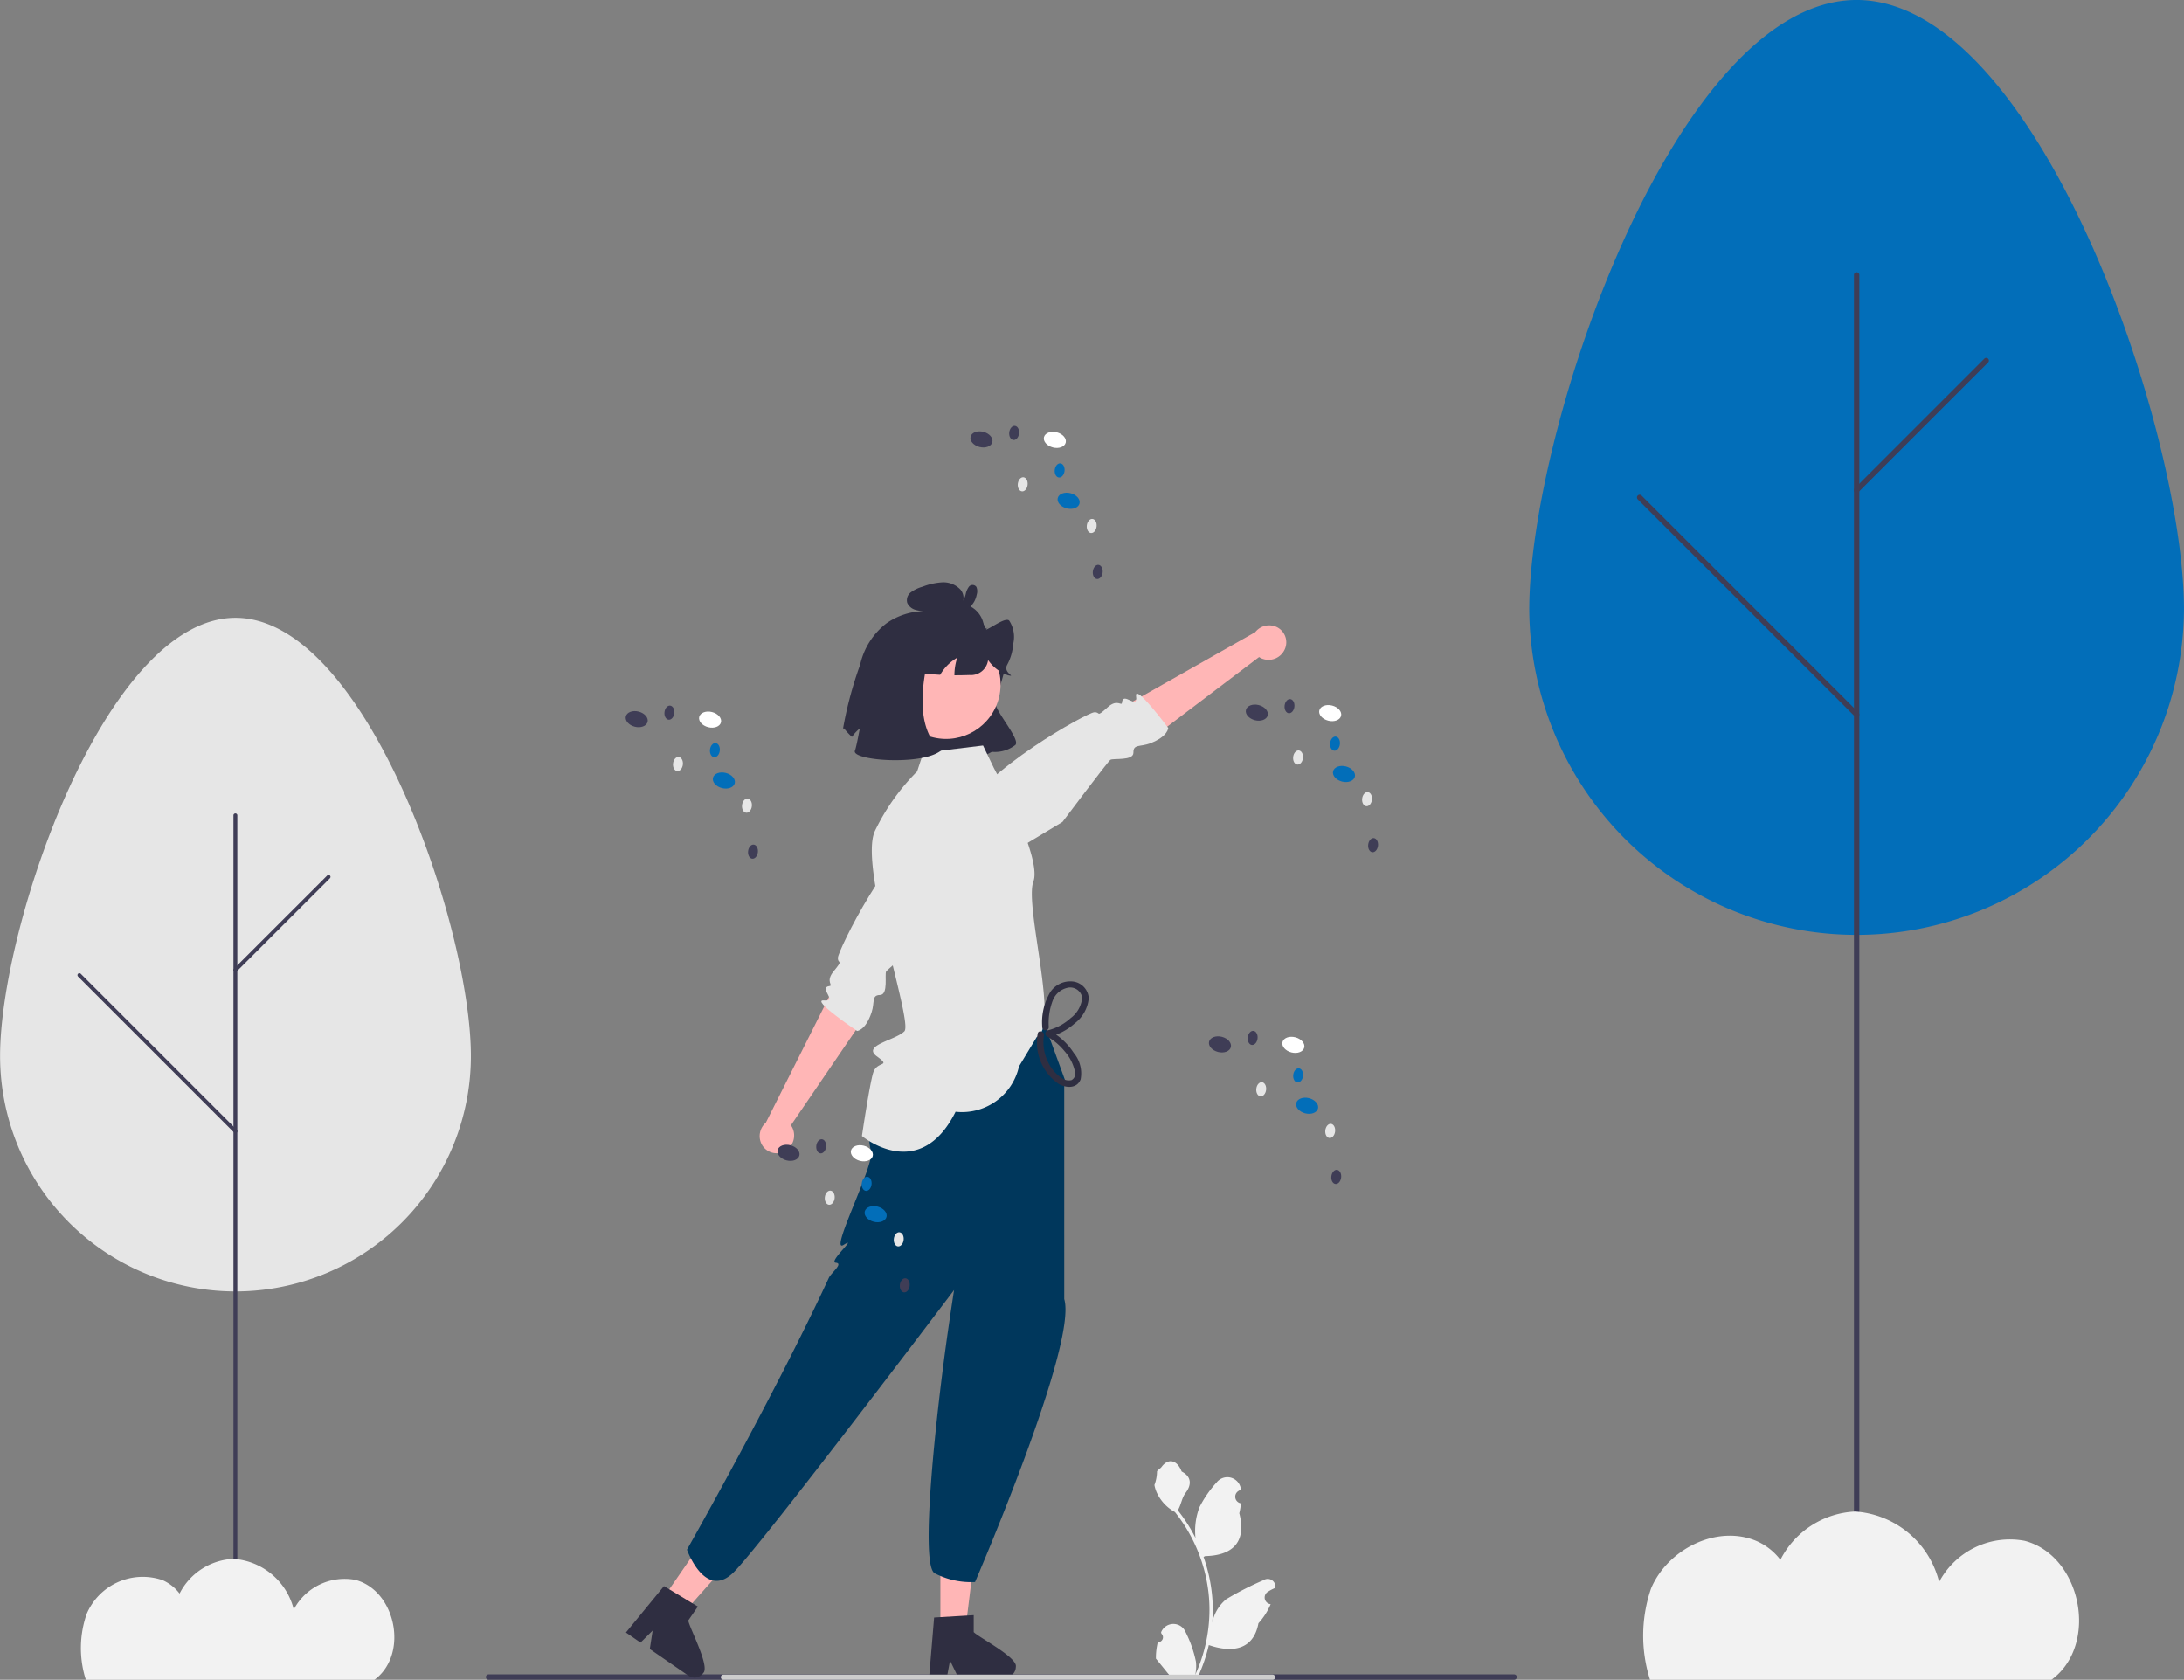<svg xmlns="http://www.w3.org/2000/svg" width="130.219" height="100.15" viewBox="0 0 130.219 100.15"><rect x="0" y="0" width="130.219" height="100.15" fill="#808080" stroke="none"/><g id="Freedom" transform="translate(0 0)"><path id="Path_1424" data-name="Path 1424" d="M801.484,174.319c0-10.78-8.739-36.36-19.519-36.36s-19.519,25.58-19.519,36.36a19.519,19.519,0,0,0,39.037,0Z" transform="translate(-671.266 -137.96)" fill="#026eb9"></path><path id="Path_1425" data-name="Path 1425" d="M883.221,318.585a.161.161,0,0,0,.161-.161v-79.17a.16.16,0,1,0-.321,0v79.17A.16.16,0,0,0,883.221,318.585Z" transform="translate(-772.521 -222.862)" fill="#3f3d56"></path><path id="Path_1426" data-name="Path 1426" d="M883.221,278.951a.16.16,0,0,0,.114-.047l7.725-7.725a.16.16,0,1,0-.227-.227l-7.725,7.725a.16.16,0,0,0,.113.274Z" transform="translate(-772.521 -249.568)" fill="#3f3d56"></path><path id="Path_1427" data-name="Path 1427" d="M815.549,335.018a.16.16,0,0,0,.114-.274l-12.938-12.938a.16.16,0,0,0-.227.227l12.938,12.938A.16.16,0,0,0,815.549,335.018Z" transform="translate(-704.849 -292.26)" fill="#3f3d56"></path><path id="Path_1428" data-name="Path 1428" d="M829.218,709.434c-.028.022-.057.041-.085.062H805.2a8.669,8.669,0,0,1,.066-5.453c1-2.353,3.951-3.822,6.3-2.812a3.585,3.585,0,0,1,1.408,1.114,5.272,5.272,0,0,1,4.463-2.879,5.545,5.545,0,0,1,5,4.2,4.777,4.777,0,0,1,5.1-2.454C830.9,702.091,831.965,707.311,829.218,709.434Z" transform="translate(-706.819 -609.346)" fill="#f2f2f2"></path><path id="Path_1429" data-name="Path 1429" d="M222.4,393.587c0-7.746-6.284-26.127-14.035-26.127s-14.035,18.381-14.035,26.127a14.035,14.035,0,0,0,28.07,0Z" transform="translate(-194.325 -330.626)" fill="#e6e6e6"></path><path id="Path_1430" data-name="Path 1430" d="M281.17,488.718a.115.115,0,0,0,.115-.115V440.247a.115.115,0,1,0-.231,0V488.6A.115.115,0,0,0,281.17,488.718Z" transform="translate(-267.135 -391.634)" fill="#3f3d56"></path><path id="Path_1431" data-name="Path 1431" d="M281.17,468.773a.115.115,0,0,0,.082-.034l5.555-5.551a.115.115,0,1,0-.163-.163l-5.555,5.551a.115.115,0,0,0,.082.2Z" transform="translate(-267.135 -410.825)" fill="#3f3d56"></path><path id="Path_1432" data-name="Path 1432" d="M232.509,509.061a.115.115,0,0,0,.082-.2l-9.3-9.3a.115.115,0,0,0-.163.163l9.3,9.3A.115.115,0,0,0,232.509,509.061Z" transform="translate(-218.474 -441.502)" fill="#3f3d56"></path><path id="Path_1433" data-name="Path 1433" d="M241.945,724.216l-.061.044H224.677a6.225,6.225,0,0,1,.047-3.918,3.637,3.637,0,0,1,4.529-2.02,2.578,2.578,0,0,1,1.013.8,3.791,3.791,0,0,1,3.209-2.069,3.987,3.987,0,0,1,3.6,3.016,3.436,3.436,0,0,1,3.669-1.764C243.157,718.939,243.92,722.69,241.945,724.216Z" transform="translate(-219.56 -624.111)" fill="#f2f2f2"></path><path id="Path_1434" data-name="Path 1434" d="M374.986,760.281h61.149a.16.16,0,1,0,0-.321H374.986a.16.16,0,1,0,0,.321Z" transform="translate(-345.856 -660.131)" fill="#3f3d56"></path><g id="Group_120" data-name="Group 120" transform="translate(38.005 25.606)"><path id="Path_1449" data-name="Path 1449" d="M523.048,237.941a22.672,22.672,0,0,0-1.027,3.85l.054-.07a4.4,4.4,0,0,0,.482.522,2.832,2.832,0,0,1,.864-.785,3.389,3.389,0,0,0-.159,1.334c.55,1.156,2.259.376,3.285.1,1.205,1.051,2.635,1.174,4.359.241a1.969,1.969,0,0,0,1.4-.411c.315-.349-1.325-2.132-1.19-2.578.957-3.181.9-2.835-.351-4.048-.276-.267-.336-.713-.661-.959a2.893,2.893,0,0,0-1.652-.4.859.859,0,0,0,.7-.472.775.775,0,0,0-.119-.8,1.4,1.4,0,0,0-1.1-.436,3.915,3.915,0,0,0-1.168.262,2.135,2.135,0,0,0-.685.326.591.591,0,0,0-.224.635.766.766,0,0,0,.514.423,2.005,2.005,0,0,0,.526.07,4.016,4.016,0,0,0-2.279.726A4.277,4.277,0,0,0,523.048,237.941Z" transform="translate(-509.768 -223.914)" fill="#2f2e41"></path><circle id="Ellipse_210" data-name="Ellipse 210" cx="3.248" cy="3.248" r="3.248" transform="translate(14.488 17.602) rotate(-76.491)" fill="#ffb6b6"></circle><path id="Path_1450" data-name="Path 1450" d="M551.914,247.061a1.467,1.467,0,0,0,1.33.694c.16.015.321.028.483.036.048-.081.1-.16.156-.237a2.832,2.832,0,0,1,.864-.785,3.337,3.337,0,0,0-.169,1.052q.456,0,.913-.016a1.026,1.026,0,0,0,1.094-.895,2.424,2.424,0,0,0,1.185.908c.546.116-.318-.137-.046-.624a3.067,3.067,0,0,0,.36-1.25,1.778,1.778,0,0,0-.241-1.385c-.233-.23-1.15.505-1.462.571-.688.148.638-.327-.006-.042l-.039.135a1.513,1.513,0,0,0-.813-1.513,1.964,1.964,0,0,0-1.065.043,4.834,4.834,0,0,0-1.336.452,2.66,2.66,0,0,0-1.109,1.163A2.085,2.085,0,0,0,551.914,247.061Z" transform="translate(-535.677 -233.164)" fill="#2f2e41"></path><path id="Path_1451" data-name="Path 1451" d="M571.627,235.223c-.033-.005.051,0,.022,0a.266.266,0,0,0,.041-.012s.033-.015.013,0a.261.261,0,0,0,.112-.1,1.081,1.081,0,0,0,.133-.336,1.134,1.134,0,0,1,.187-.435.279.279,0,0,1,.45.007.649.649,0,0,1,.021.451,1.4,1.4,0,0,1-.15.422,1.278,1.278,0,0,1-.524.506,1.336,1.336,0,0,1-.829.137.2.2,0,0,1-.058-.367l.429-.248a.2.2,0,1,1,.21.343l-.429.248-.058-.367a.8.8,0,0,0,.178.006.673.673,0,0,0,.187-.034.834.834,0,0,0,.169-.066,1.158,1.158,0,0,0,.1-.059l.035-.024s.048-.037.027-.02a1.136,1.136,0,0,0,.147-.151.452.452,0,0,0,.042-.062,1.067,1.067,0,0,0,.058-.11,1.208,1.208,0,0,0,.089-.358.447.447,0,0,1,0-.059c.011-.048,0,.027.022.044l.092.05a.11.11,0,0,0,.092-.028q.012-.023-.006.008a.654.654,0,0,0-.036.075,1.9,1.9,0,0,0-.058.184,1.913,1.913,0,0,1-.14.382.647.647,0,0,1-.666.364.2.2,0,0,1-.148-.242A.205.205,0,0,1,571.627,235.223Z" transform="translate(-552.374 -224.958)" fill="#2f2e41"></path><path id="Path_1452" data-name="Path 1452" d="M145.157,516.528h1.491l.709-5.749h-2.2Z" transform="translate(-127.092 -444.96)" fill="#ffb6b6"></path><path id="Path_1453" data-name="Path 1453" d="M564.475,710.346v-1.01l-.392.024-1.6.094-.369.023-.282,3.384-.015.182h1.058l.034-.18.154-.819.4.819.087.18h2.806a.634.634,0,0,0,.63-.631C567.106,711.858,564.773,710.662,564.475,710.346Z" transform="translate(-544.423 -638.644)" fill="#2f2e41"></path><path id="Path_1454" data-name="Path 1454" d="M16.8,509.474l1.227.846,3.847-4.331-1.811-1.248Z" transform="translate(-15.328 -439.702)" fill="#ffb6b6"></path><path id="Path_1455" data-name="Path 1455" d="M425.663,697.968l.573-.832-.336-.2-1.367-.827-.317-.191-2.153,2.626-.115.141.871.6.13-.129.591-.587-.138.9-.031.2,2.31,1.592a.634.634,0,0,0,.877-.162C426.971,700.706,425.729,698.4,425.663,697.968Z" transform="translate(-422.632 -626.958)" fill="#2f2e41"></path><path id="Path_1456" data-name="Path 1456" d="M658.853,254.274a1.059,1.059,0,0,1-1.378.531,1.01,1.01,0,0,1-.147-.081l-6.4,4.848-2.01-1.7,8.179-4.631a1.056,1.056,0,0,1,1.248-.322,1.01,1.01,0,0,1,.519,1.331Z" transform="translate(-620.261 -241.156)" fill="#ffb6b6"></path><path id="Path_1457" data-name="Path 1457" d="M572.058,295.317s-2.261-.577-.677-3.547,7.677-6.281,8.1-6.322.08.361.81-.3c.594-.539.837-.026.859-.287.058-.691.959.486.839-.363s1.915,1.881,1.915,1.881,0,.506-1.069.916c-.6.23-1.019.035-1.005.552s-1.217.323-1.377.436-2.852,3.7-2.852,3.7Z" transform="translate(-552.256 -268.585)" fill="#e6e6e6"></path><ellipse id="Ellipse_211" data-name="Ellipse 211" cx="0.466" cy="0.669" rx="0.466" ry="0.669" transform="translate(40.544 17.198) rotate(-75.779)" fill="#fff"></ellipse><ellipse id="Ellipse_212" data-name="Ellipse 212" cx="0.466" cy="0.669" rx="0.466" ry="0.669" transform="translate(36.169 17.17) rotate(-75.779)" fill="#3f3d56"></ellipse><ellipse id="Ellipse_213" data-name="Ellipse 213" cx="0.466" cy="0.669" rx="0.466" ry="0.669" transform="translate(41.365 20.828) rotate(-75.779)" fill="#026eb9"></ellipse><ellipse id="Ellipse_214" data-name="Ellipse 214" cx="0.423" cy="0.294" rx="0.423" ry="0.294" transform="translate(43.165 22.429) rotate(-83.624)" fill="#e6e6e6"></ellipse><ellipse id="Ellipse_215" data-name="Ellipse 215" cx="0.423" cy="0.294" rx="0.423" ry="0.294" transform="translate(43.525 25.171) rotate(-83.624)" fill="#3f3d56"></ellipse><ellipse id="Ellipse_216" data-name="Ellipse 216" cx="0.423" cy="0.294" rx="0.423" ry="0.294" transform="translate(39.052 19.946) rotate(-83.624)" fill="#e6e6e6"></ellipse><ellipse id="Ellipse_217" data-name="Ellipse 217" cx="0.423" cy="0.294" rx="0.423" ry="0.294" transform="translate(41.254 19.119) rotate(-83.624)" fill="#026eb9"></ellipse><ellipse id="Ellipse_218" data-name="Ellipse 218" cx="0.423" cy="0.294" rx="0.423" ry="0.294" transform="translate(38.541 16.884) rotate(-83.624)" fill="#3f3d56"></ellipse><path id="Path_1460" data-name="Path 1460" d="M472.591,432.158l.038-.4-1.658-4.545-7.065,1.362s-3.641,4.486-2.832,7.455c.22.805-2.543,6.153-1.634,5.576s-.946,1.029-.471,1.066-.271.6-.412.9c-3.254,7.029-8.459,16.207-8.459,16.207s1.082,3.043,2.79,1.342S466.023,444.3,466.023,444.3s-.154.984-.369,2.48c-.663,4.622-1.705,13.928-.78,14.409a4.7,4.7,0,0,0,2.4.519s6.128-14.17,5.318-16.869" transform="translate(-447.143 -392.991)" fill="#00375c"></path><path id="Path_1461" data-name="Path 1461" d="M538.7,309.643l-.658-1.367-3.563.432-.368,1.115a12.932,12.932,0,0,0-2.515,3.545c-.986,2.106,2.295,11.408,1.755,11.948s-2.54.831-1.64,1.492,0,.238-.224.993-.666,3.757-.666,3.757,3.425,2.871,5.584-1.447a3.48,3.48,0,0,0,3.779-2.7l1.059-1.753c1.374-.629-.744-7.828-.2-9.268S538.7,309.643,538.7,309.643Z" transform="translate(-517.434 -289.433)" fill="#e6e6e6"></path><path id="Path_1462" data-name="Path 1462" d="M612.246,419.649a3.764,3.764,0,0,1,.241-1.585,1.231,1.231,0,0,1,.935-.762.728.728,0,0,1,.817.589,1.706,1.706,0,0,1-.682,1.226,3.12,3.12,0,0,1-1.381.736.2.2,0,0,0-.046.354,3.644,3.644,0,0,1,1.068.9,2.655,2.655,0,0,1,.612,1.219.43.43,0,0,1-.206.492.707.707,0,0,1-.577-.118,2.331,2.331,0,0,1-.854-1.028,2.636,2.636,0,0,1-.213-1.519c.04-.244-.334-.349-.374-.1a3,3,0,0,0,1.225,2.973c.441.272,1.115.32,1.336-.254a1.9,1.9,0,0,0-.409-1.572,4,4,0,0,0-1.412-1.319l-.046.354a3.526,3.526,0,0,0,1.515-.8,2.128,2.128,0,0,0,.834-1.508,1.068,1.068,0,0,0-.948-.988,1.431,1.431,0,0,0-1.356.65,3.53,3.53,0,0,0-.467,2.07.194.194,0,0,0,.388,0Z" transform="translate(-587.72 -384.026)" fill="#2f2e41"></path><path id="Path_1463" data-name="Path 1463" d="M485.107,427.329a1.059,1.059,0,0,0,.463-1.4,1,1,0,0,0-.088-.143l4.526-6.63-1.8-1.924-4.221,8.4a1.056,1.056,0,0,0-.259,1.263,1.01,1.01,0,0,0,1.355.452Z" transform="translate(-476.331 -384.3)" fill="#ffb6b6"></path><path id="Path_1464" data-name="Path 1464" d="M522.557,337.176s-.688-2.23-3.576-.5-5.894,7.978-5.914,8.4.364.062-.261.824c-.509.62.016.838-.245.873-.687.092.532.934-.321.856s1.973,1.82,1.973,1.82.505-.026.862-1.113c.2-.611-.015-1.02.5-1.031s.263-1.232.368-1.4,3.555-3.032,3.555-3.032Z" transform="translate(-501.112 -313.588)" fill="#e6e6e6"></path><path id="Path_1465" data-name="Path 1465" d="M531.447,256.219c2.123-2.449-1.651,4.035,1.169,6.562-1.149.912-5.365.588-5.126,0s1.019-6.2,1.857-6.562A3.8,3.8,0,0,1,531.447,256.219Z" transform="translate(-514.521 -243.632)" fill="#2f2e41"></path><ellipse id="Ellipse_219" data-name="Ellipse 219" cx="0.466" cy="0.669" rx="0.466" ry="0.669" transform="translate(12.62 43.442) rotate(-75.779)" fill="#fff"></ellipse><ellipse id="Ellipse_220" data-name="Ellipse 220" cx="0.466" cy="0.669" rx="0.466" ry="0.669" transform="translate(8.245 43.414) rotate(-75.779)" fill="#3f3d56"></ellipse><ellipse id="Ellipse_221" data-name="Ellipse 221" cx="0.466" cy="0.669" rx="0.466" ry="0.669" transform="translate(13.441 47.072) rotate(-75.779)" fill="#026eb9"></ellipse><ellipse id="Ellipse_222" data-name="Ellipse 222" cx="0.423" cy="0.294" rx="0.423" ry="0.294" transform="translate(15.242 48.673) rotate(-83.624)" fill="#e6e6e6"></ellipse><ellipse id="Ellipse_223" data-name="Ellipse 223" cx="0.423" cy="0.294" rx="0.423" ry="0.294" transform="translate(15.601 51.415) rotate(-83.624)" fill="#3f3d56"></ellipse><ellipse id="Ellipse_224" data-name="Ellipse 224" cx="0.423" cy="0.294" rx="0.423" ry="0.294" transform="translate(11.128 46.19) rotate(-83.624)" fill="#e6e6e6"></ellipse><ellipse id="Ellipse_225" data-name="Ellipse 225" cx="0.423" cy="0.294" rx="0.423" ry="0.294" transform="translate(13.33 45.363) rotate(-83.624)" fill="#026eb9"></ellipse><ellipse id="Ellipse_226" data-name="Ellipse 226" cx="0.423" cy="0.294" rx="0.423" ry="0.294" transform="translate(10.618 43.128) rotate(-83.624)" fill="#3f3d56"></ellipse><ellipse id="Ellipse_227" data-name="Ellipse 227" cx="0.466" cy="0.669" rx="0.466" ry="0.669" transform="translate(38.347 36.978) rotate(-75.779)" fill="#fff"></ellipse><ellipse id="Ellipse_228" data-name="Ellipse 228" cx="0.466" cy="0.669" rx="0.466" ry="0.669" transform="translate(33.971 36.95) rotate(-75.779)" fill="#3f3d56"></ellipse><ellipse id="Ellipse_229" data-name="Ellipse 229" cx="0.466" cy="0.669" rx="0.466" ry="0.669" transform="translate(39.168 40.608) rotate(-75.779)" fill="#026eb9"></ellipse><ellipse id="Ellipse_230" data-name="Ellipse 230" cx="0.423" cy="0.294" rx="0.423" ry="0.294" transform="translate(40.968 42.209) rotate(-83.624)" fill="#e6e6e6"></ellipse><ellipse id="Ellipse_231" data-name="Ellipse 231" cx="0.423" cy="0.294" rx="0.423" ry="0.294" transform="translate(41.328 44.951) rotate(-83.624)" fill="#3f3d56"></ellipse><ellipse id="Ellipse_232" data-name="Ellipse 232" cx="0.423" cy="0.294" rx="0.423" ry="0.294" transform="translate(36.854 39.726) rotate(-83.624)" fill="#e6e6e6"></ellipse><ellipse id="Ellipse_233" data-name="Ellipse 233" cx="0.423" cy="0.294" rx="0.423" ry="0.294" transform="translate(39.056 38.899) rotate(-83.624)" fill="#026eb9"></ellipse><ellipse id="Ellipse_234" data-name="Ellipse 234" cx="0.423" cy="0.294" rx="0.423" ry="0.294" transform="translate(36.344 36.664) rotate(-83.624)" fill="#3f3d56"></ellipse><ellipse id="Ellipse_235" data-name="Ellipse 235" cx="0.466" cy="0.669" rx="0.466" ry="0.669" transform="translate(3.571 17.586) rotate(-75.779)" fill="#fff"></ellipse><ellipse id="Ellipse_236" data-name="Ellipse 236" cx="0.466" cy="0.669" rx="0.466" ry="0.669" transform="translate(-0.804 17.558) rotate(-75.779)" fill="#3f3d56"></ellipse><ellipse id="Ellipse_237" data-name="Ellipse 237" cx="0.466" cy="0.669" rx="0.466" ry="0.669" transform="translate(4.392 21.216) rotate(-75.779)" fill="#026eb9"></ellipse><ellipse id="Ellipse_238" data-name="Ellipse 238" cx="0.423" cy="0.294" rx="0.423" ry="0.294" transform="translate(6.192 22.817) rotate(-83.624)" fill="#e6e6e6"></ellipse><ellipse id="Ellipse_239" data-name="Ellipse 239" cx="0.423" cy="0.294" rx="0.423" ry="0.294" transform="translate(6.552 25.559) rotate(-83.624)" fill="#3f3d56"></ellipse><ellipse id="Ellipse_240" data-name="Ellipse 240" cx="0.423" cy="0.294" rx="0.423" ry="0.294" transform="translate(2.079 20.334) rotate(-83.624)" fill="#e6e6e6"></ellipse><ellipse id="Ellipse_241" data-name="Ellipse 241" cx="0.423" cy="0.294" rx="0.423" ry="0.294" transform="translate(4.28 19.507) rotate(-83.624)" fill="#026eb9"></ellipse><ellipse id="Ellipse_242" data-name="Ellipse 242" cx="0.423" cy="0.294" rx="0.423" ry="0.294" transform="translate(1.568 17.272) rotate(-83.624)" fill="#3f3d56"></ellipse><ellipse id="Ellipse_243" data-name="Ellipse 243" cx="0.466" cy="0.669" rx="0.466" ry="0.669" transform="translate(24.126 0.909) rotate(-75.779)" fill="#fff"></ellipse><ellipse id="Ellipse_244" data-name="Ellipse 244" cx="0.466" cy="0.669" rx="0.466" ry="0.669" transform="translate(19.751 0.881) rotate(-75.779)" fill="#3f3d56"></ellipse><ellipse id="Ellipse_245" data-name="Ellipse 245" cx="0.466" cy="0.669" rx="0.466" ry="0.669" transform="translate(24.947 4.539) rotate(-75.779)" fill="#026eb9"></ellipse><ellipse id="Ellipse_246" data-name="Ellipse 246" cx="0.423" cy="0.294" rx="0.423" ry="0.294" transform="translate(26.747 6.141) rotate(-83.624)" fill="#e6e6e6"></ellipse><ellipse id="Ellipse_247" data-name="Ellipse 247" cx="0.423" cy="0.294" rx="0.423" ry="0.294" transform="translate(27.107 8.882) rotate(-83.624)" fill="#3f3d56"></ellipse><ellipse id="Ellipse_248" data-name="Ellipse 248" cx="0.423" cy="0.294" rx="0.423" ry="0.294" transform="translate(22.634 3.657) rotate(-83.624)" fill="#e6e6e6"></ellipse><ellipse id="Ellipse_249" data-name="Ellipse 249" cx="0.423" cy="0.294" rx="0.423" ry="0.294" transform="translate(24.836 2.83) rotate(-83.624)" fill="#026eb9"></ellipse><ellipse id="Ellipse_250" data-name="Ellipse 250" cx="0.423" cy="0.294" rx="0.423" ry="0.294" transform="translate(22.123 0.595) rotate(-83.624)" fill="#3f3d56"></ellipse><path id="Path_1466" data-name="Path 1466" d="M665.905,649.164a.293.293,0,0,0,.213-.508l-.02-.08.008-.019a.788.788,0,0,1,1.453.005,6.994,6.994,0,0,1,.615,1.751,2.33,2.33,0,0,1-.041.8,9.344,9.344,0,0,0,.85-3.881,9.057,9.057,0,0,0-.056-1.006q-.047-.411-.129-.816a9.454,9.454,0,0,0-1.875-4.006,2.515,2.515,0,0,1-1.046-1.086,1.923,1.923,0,0,1-.175-.524,2.37,2.37,0,0,0,.154-.817c.071-.108.2-.161.276-.266.386-.523.917-.431,1.194.279.592.3.6.795.235,1.272-.231.3-.263.714-.466,1.039l.063.079a9.514,9.514,0,0,1,.993,1.573,3.954,3.954,0,0,1,.236-1.837,6.625,6.625,0,0,1,1.023-1.476.812.812,0,0,1,1.446.4l0,.021q-.083.047-.163.1a.4.4,0,0,0,.16.724h.008a3.97,3.97,0,0,1-.1.592c.479,1.851-.555,2.525-2.03,2.555l-.1.049a9.714,9.714,0,0,1,.523,2.46,9.214,9.214,0,0,1-.007,1.487l0-.017a2.435,2.435,0,0,1,.831-1.405,18.285,18.285,0,0,1,2.232-1.141.457.457,0,0,1,.7.444l0,.018a2.67,2.67,0,0,0-.3.144q-.083.047-.163.1a.4.4,0,0,0,.16.724h.008l.017,0a3.963,3.963,0,0,1-.729,1.141c-.3,1.616-1.584,1.769-2.959,1.3h0a9.7,9.7,0,0,1-.652,1.9h-2.33c-.008-.026-.016-.053-.023-.079a2.644,2.644,0,0,0,.645-.038l-.518-.638-.011-.013-.264-.325h0a3.879,3.879,0,0,1,.114-.988Z" transform="translate(-634.875 -576.861)" fill="#f2f2f2"></path><path id="Path_1467" data-name="Path 1467" d="M465.715,736.911a.153.153,0,0,0,.154.154h32.745a.154.154,0,1,0,0-.308H465.869a.153.153,0,0,0-.154.154Z" transform="translate(-460.741 -662.52)" fill="#ccc"></path></g></g></svg>
